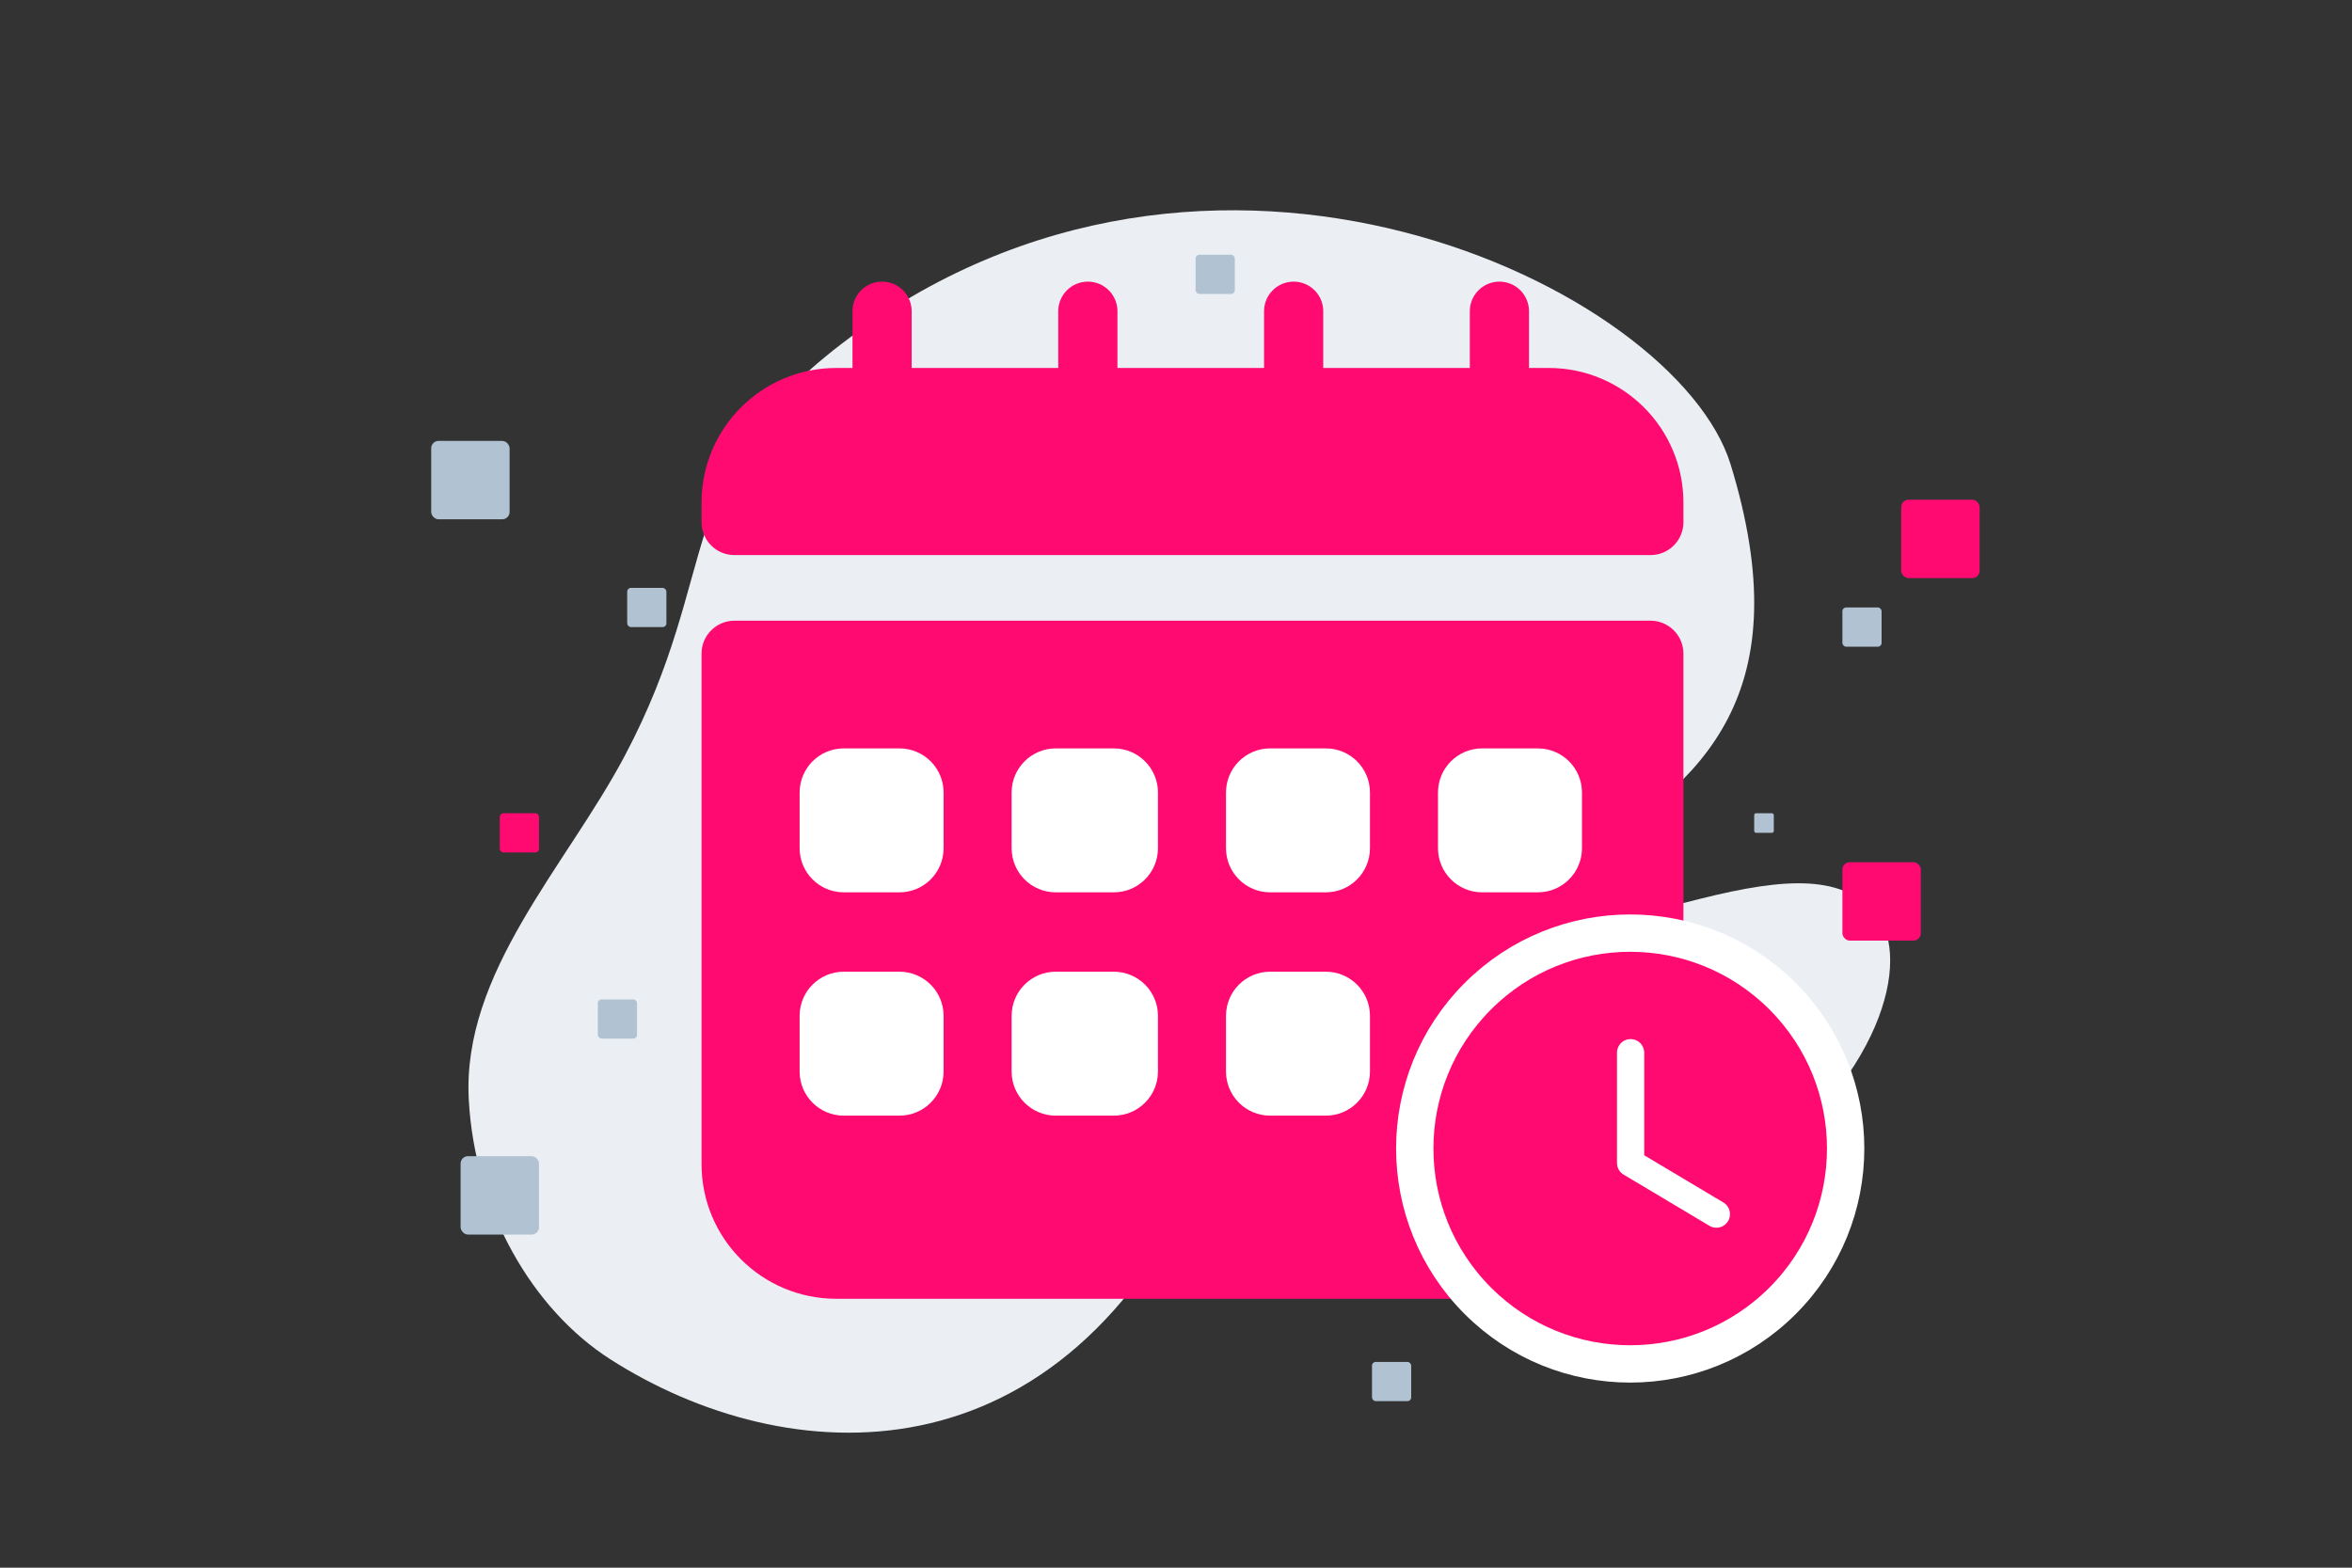 <svg width="240" height="160" viewBox="0 0 240 160" fill="none" xmlns="http://www.w3.org/2000/svg">
    <rect x="0" y="0" width="240" height="160" fill="#333333" stroke="none"/>
    <g clip-path="url(#clip0_2694_36639)">
        <path d="M176.598 47.415C171.091 29.44 123.493 6.242 85.889 35.081C68.4 48.494 73.829 58.121 63.759 77.124C57.757 88.451 47.124 99.251 47.835 112.254C48.446 123.479 54.319 133.631 62.264 138.721C80.133 150.169 108.445 152.112 123.246 118.322C138.046 84.531 190.796 93.774 176.598 47.415Z" fill="#EBEFF3"/>
        <path d="M191.595 93.524C188.272 89.252 182.446 89.478 173.403 91.756C166.601 93.471 160.385 94.941 154.052 99.751C149.62 103.116 146.335 107.257 144.067 111.139C141.61 115.344 138.036 120.261 140.749 124.196C144.478 129.602 161.672 132.025 176.427 121.566C192.635 110.075 194.846 97.699 191.595 93.524Z" fill="#EBEFF3"/>
        <path fill-rule="evenodd" clip-rule="evenodd" d="M85.328 40.911H158.036C163.774 40.911 168.422 45.559 168.422 51.298V53.297H74.941V51.298C74.941 45.559 79.589 40.911 85.328 40.911ZM74.941 66.706V118.812C74.941 124.551 79.589 129.199 85.328 129.199H158.036C163.774 129.199 168.422 124.551 168.422 118.812V66.706H74.941Z" fill="#FF0A71"/>
        <path d="M168.422 53.297V56.653C170.275 56.653 171.778 55.151 171.778 53.297H168.422ZM74.941 53.297H71.586C71.586 55.151 73.088 56.653 74.941 56.653V53.297ZM74.941 66.706V63.35C73.088 63.35 71.586 64.853 71.586 66.706H74.941ZM168.422 66.706H171.778C171.778 64.853 170.275 63.35 168.422 63.35V66.706ZM158.036 37.556H85.328V44.267H158.036V37.556ZM171.778 51.298C171.778 43.706 165.627 37.556 158.036 37.556V44.267C161.921 44.267 165.067 47.412 165.067 51.298H171.778ZM171.778 53.297V51.298H165.067V53.297H171.778ZM74.941 56.653H168.422V49.942H74.941V56.653ZM71.586 51.298V53.297H78.297V51.298H71.586ZM85.328 37.556C77.736 37.556 71.586 43.706 71.586 51.298H78.297C78.297 47.412 81.442 44.267 85.328 44.267V37.556ZM71.586 66.706V118.812H78.297V66.706H71.586ZM71.586 118.812C71.586 126.404 77.736 132.554 85.328 132.554V125.843C81.442 125.843 78.297 122.697 78.297 118.812H71.586ZM85.328 132.554H158.036V125.843H85.328V132.554ZM158.036 132.554C165.627 132.554 171.778 126.404 171.778 118.812H165.067C165.067 122.697 161.921 125.843 158.036 125.843V132.554ZM171.778 118.812V66.706H165.067V118.812H171.778ZM168.422 63.35H74.941V70.061H168.422V63.35Z" fill="#FF0A71"/>
        <path d="M91.78 76.382H86.099C83.611 76.382 81.594 78.399 81.594 80.887V86.568C81.594 89.056 83.611 91.073 86.099 91.073H91.78C94.268 91.073 96.285 89.056 96.285 86.568V80.887C96.285 78.399 94.268 76.382 91.78 76.382Z" fill="white"/>
        <path d="M91.78 99.173H86.099C83.611 99.173 81.594 101.19 81.594 103.678V109.359C81.594 111.847 83.611 113.864 86.099 113.864H91.78C94.268 113.864 96.285 111.847 96.285 109.359V103.678C96.285 101.19 94.268 99.173 91.78 99.173Z" fill="white"/>
        <path d="M113.653 76.382H107.732C105.244 76.382 103.227 78.399 103.227 80.887V86.568C103.227 89.056 105.244 91.073 107.732 91.073H113.653C116.142 91.073 118.159 89.056 118.159 86.568V80.887C118.159 78.399 116.142 76.382 113.653 76.382Z" fill="white"/>
        <path d="M113.653 99.173H107.732C105.244 99.173 103.227 101.19 103.227 103.678V109.359C103.227 111.847 105.244 113.864 107.732 113.864H113.653C116.142 113.864 118.159 111.847 118.159 109.359V103.678C118.159 101.19 116.142 99.173 113.653 99.173Z" fill="white"/>
        <path d="M135.288 76.382H129.607C127.119 76.382 125.102 78.399 125.102 80.887V86.568C125.102 89.056 127.119 91.073 129.607 91.073H135.288C137.776 91.073 139.793 89.056 139.793 86.568V80.887C139.793 78.399 137.776 76.382 135.288 76.382Z" fill="white"/>
        <path d="M135.288 99.173H129.607C127.119 99.173 125.102 101.19 125.102 103.678V109.359C125.102 111.847 127.119 113.864 129.607 113.864H135.288C137.776 113.864 139.793 111.847 139.793 109.359V103.678C139.793 101.19 137.776 99.173 135.288 99.173Z" fill="white"/>
        <path d="M156.921 76.382H151.24C148.751 76.382 146.734 78.399 146.734 80.887V86.568C146.734 89.056 148.751 91.073 151.24 91.073H156.921C159.409 91.073 161.426 89.056 161.426 86.568V80.887C161.426 78.399 159.409 76.382 156.921 76.382Z" fill="white"/>
        <path d="M90.008 28.743H90.008C88.34 28.743 86.988 30.095 86.988 31.763V47.295C86.988 48.963 88.34 50.315 90.008 50.315H90.008C91.676 50.315 93.028 48.963 93.028 47.295V31.763C93.028 30.095 91.676 28.743 90.008 28.743Z" fill="#FF0A71"/>
        <path d="M132.005 28.743H132.004C130.336 28.743 128.984 30.095 128.984 31.763V47.295C128.984 48.963 130.336 50.315 132.004 50.315H132.005C133.673 50.315 135.025 48.963 135.025 47.295V31.763C135.025 30.095 133.673 28.743 132.005 28.743Z" fill="#FF0A71"/>
        <path d="M111.005 28.743H111.004C109.336 28.743 107.984 30.095 107.984 31.763V47.295C107.984 48.963 109.336 50.315 111.004 50.315H111.005C112.673 50.315 114.025 48.963 114.025 47.295V31.763C114.025 30.095 112.673 28.743 111.005 28.743Z" fill="#FF0A71"/>
        <path d="M153.001 28.743H153C151.333 28.743 149.98 30.095 149.98 31.763V47.295C149.98 48.963 151.333 50.315 153 50.315H153.001C154.669 50.315 156.021 48.963 156.021 47.295V31.763C156.021 30.095 154.669 28.743 153.001 28.743Z" fill="#FF0A71"/>
        <path fill-rule="evenodd" clip-rule="evenodd" d="M181.893 101.674C190.478 110.26 190.478 124.179 181.893 132.765C173.307 141.35 159.388 141.35 150.802 132.765C142.217 124.179 142.217 110.26 150.802 101.674C159.388 93.089 173.307 93.089 181.893 101.674Z" fill="#FF0A71"/>
        <path d="M181.893 101.674C190.478 110.26 190.478 124.179 181.893 132.765C173.307 141.35 159.388 141.35 150.802 132.765C142.217 124.179 142.217 110.26 150.802 101.674C159.388 93.089 173.307 93.089 181.893 101.674Z" stroke="white" stroke-width="3.81" stroke-linecap="round" stroke-linejoin="round"/>
        <path d="M175.142 123.916L166.387 118.693V107.437" stroke="white" stroke-width="2.774" stroke-linecap="round" stroke-linejoin="round"/>
        <path d="M83.537 42.259C84.649 42.259 85.55 41.293 85.55 40.102C85.55 38.91 84.649 37.944 83.537 37.944C82.425 37.944 81.523 38.91 81.523 40.102C81.523 41.293 82.425 42.259 83.537 42.259Z" fill="#FF0A71"/>
        <rect x="61" y="102" width="4" height="4" rx="0.375" fill="#B1C2D2"/>
        <rect x="64" y="60" width="4" height="4" rx="0.375" fill="#B1C2D2"/>
        <rect x="140" y="139" width="4" height="4" rx="0.375" fill="#B1C2D2"/>
        <rect x="122" y="26" width="4" height="4" rx="0.375" fill="#B1C2D2"/>
        <rect x="188" y="62" width="4" height="4" rx="0.375" fill="#B1C2D2"/>
        <rect x="188" y="88" width="8" height="8" rx="0.75" fill="#FF0A71"/>
        <rect x="194" y="51" width="8" height="8" rx="0.75" fill="#FF0A71"/>
        <rect x="179" y="83" width="2" height="2" rx="0.188" fill="#B1C2D2"/>
        <rect x="51" y="83" width="4" height="4" rx="0.375" fill="#FF0A71"/>
        <rect x="47" y="118" width="8" height="8" rx="0.75" fill="#B1C2D2"/>
        <rect x="44" y="45" width="8" height="8" rx="0.75" fill="#B1C2D2"/>
    </g>
    <defs>
        <clipPath id="clip0_2694_36639">
            <rect width="240" height="160" fill="white"/>
        </clipPath>
    </defs>
</svg>
